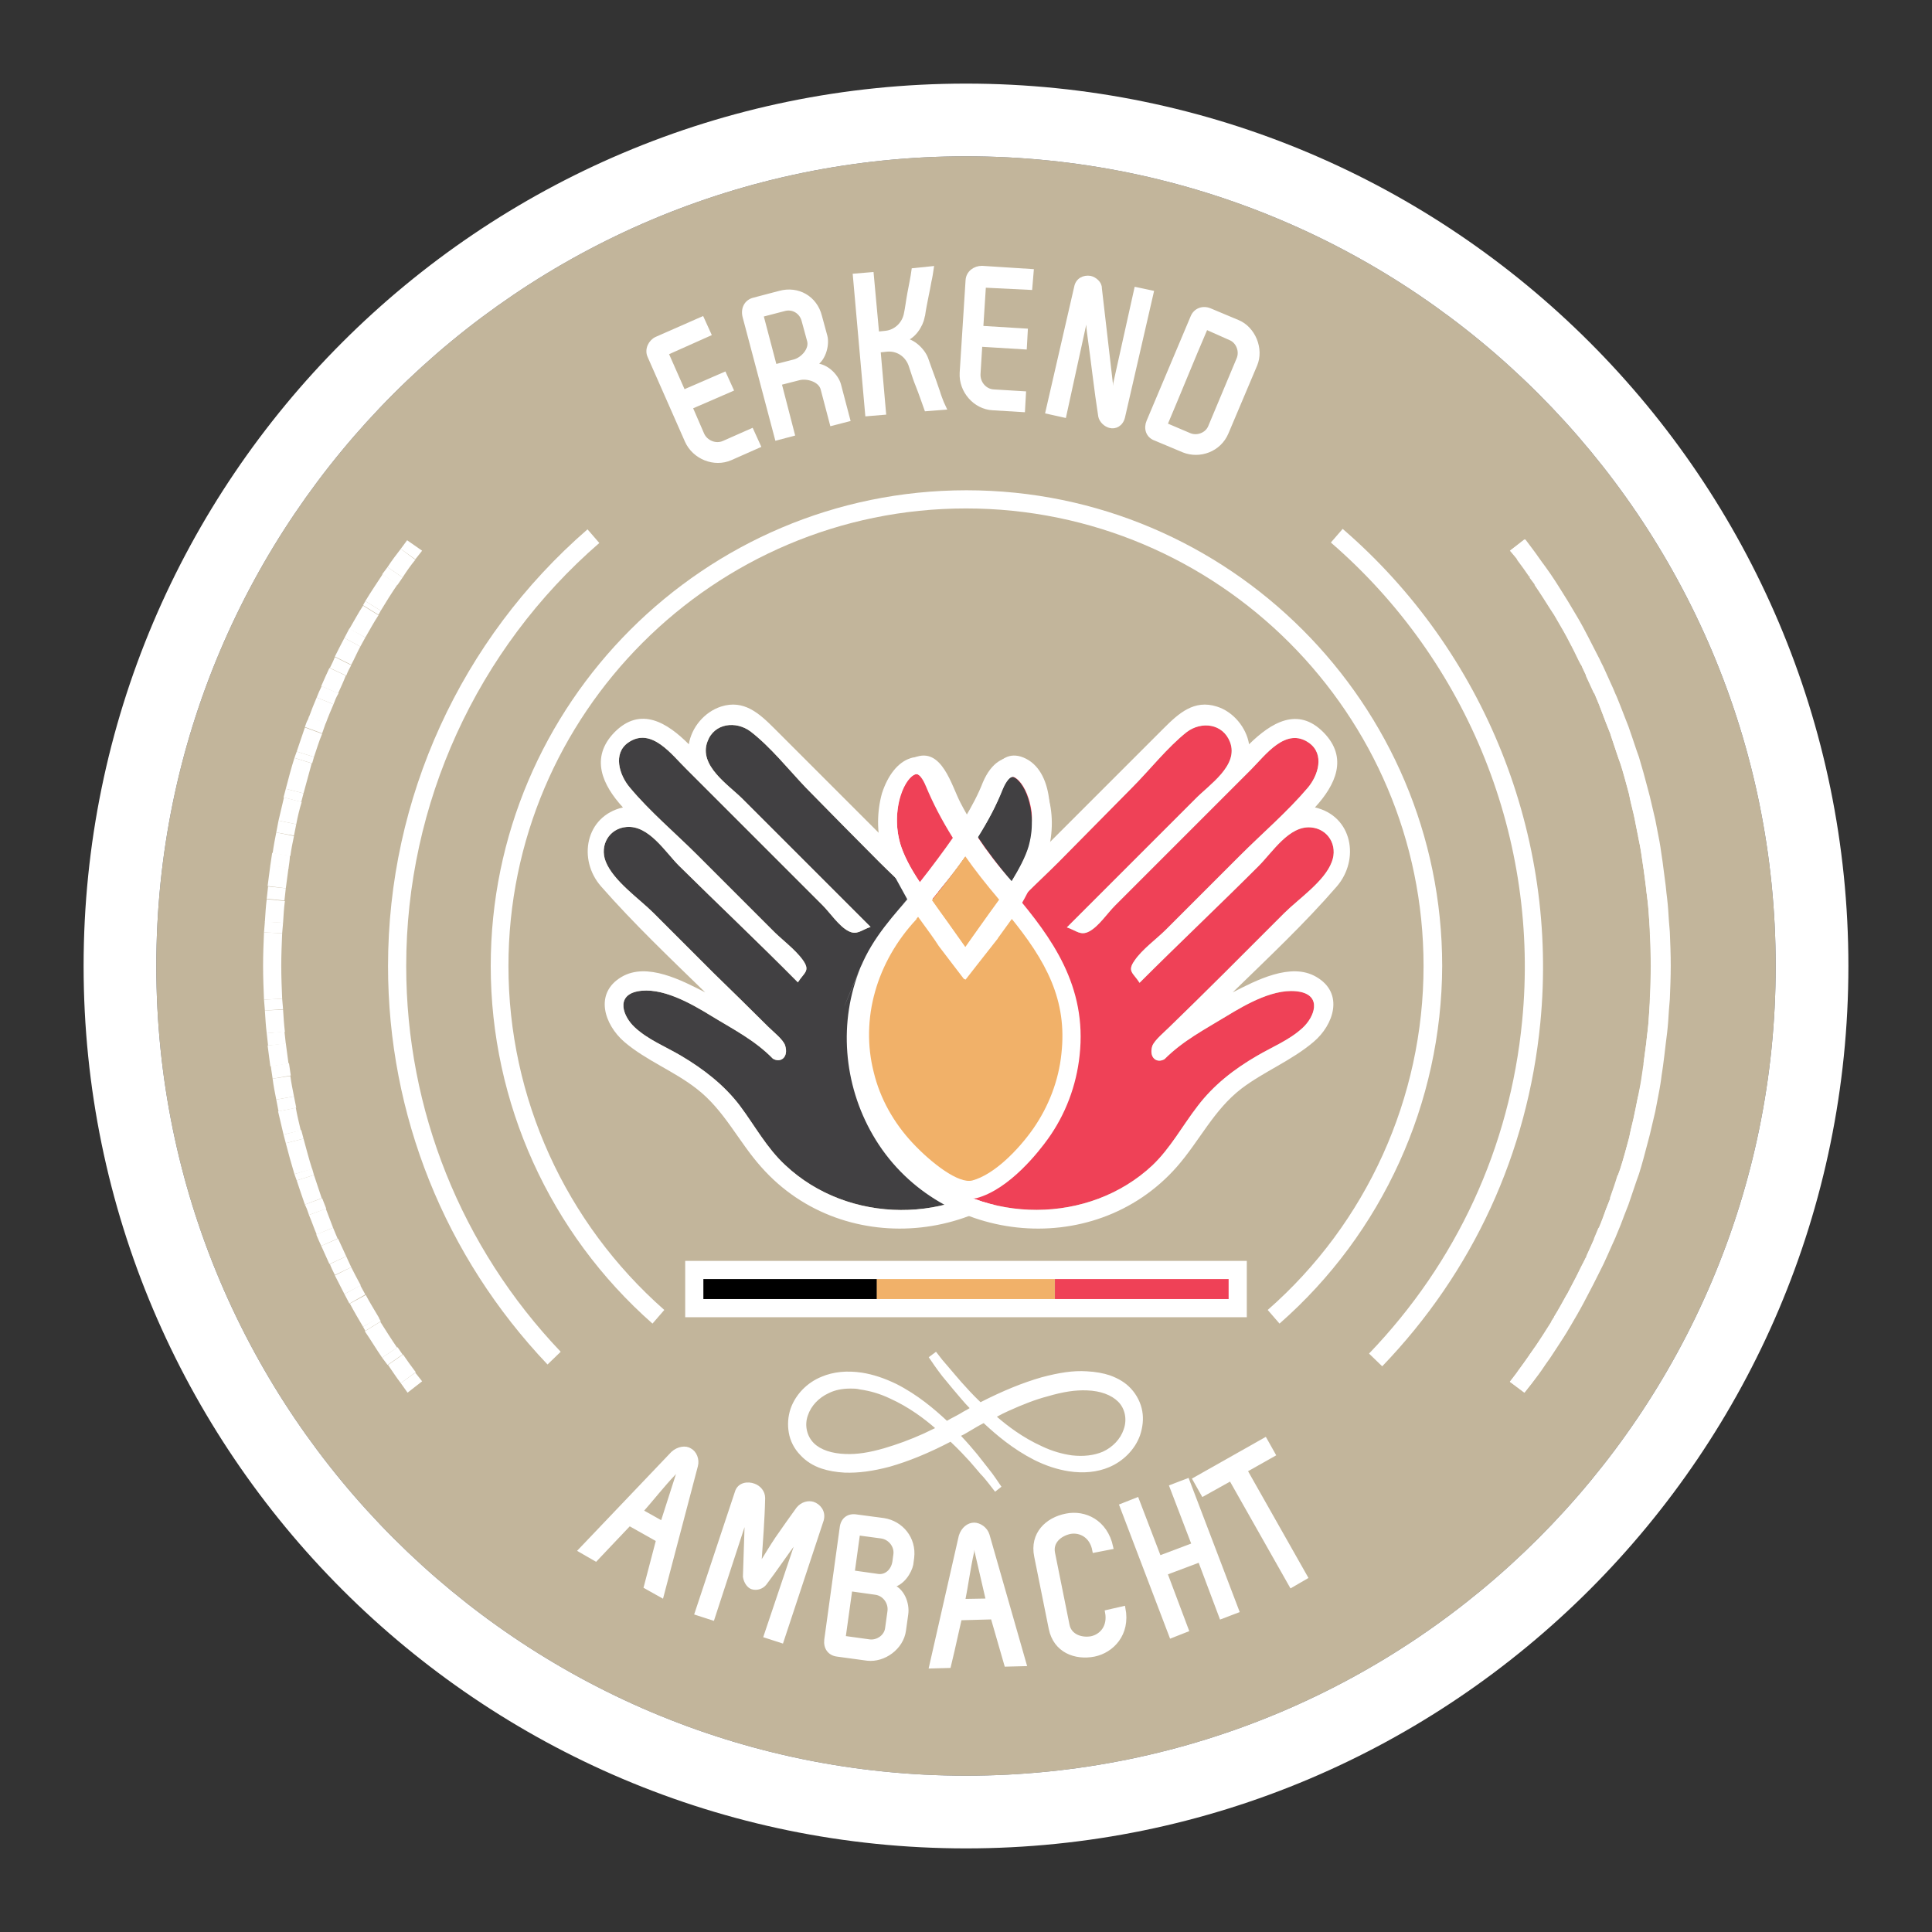 <?xml version="1.0" encoding="utf-8"?>
<!-- Generator: Adobe Illustrator 22.0.1, SVG Export Plug-In . SVG Version: 6.00 Build 0)  -->
<svg version="1.1" id="Layer_1" xmlns="http://www.w3.org/2000/svg" xmlns:xlink="http://www.w3.org/1999/xlink" x="0px" y="0px"
	 viewBox="0 0 425.2 425.2" style="enable-background:new 0 0 425.2 425.2;" xml:space="preserve">
<rect x="0" y="0" width="425.2" height="425.2" fill="#333333" stroke="none"/>
<style type="text/css">
	.st0{fill:#C2B59B;}
	.st1{fill:#414042;}
	.st2{fill:#FFFFFF;}
	.st3{fill:#EF4157;}
	.st4{fill:#FFFFFF;stroke:#FFFFFF;stroke-width:0.993;stroke-miterlimit:10;}
	.st5{fill:#F1B169;}
</style>
<g>
	<path class="st0" d="M212.6,34.4c-98.3,0-178.2,79.9-178.2,178.2c0,98.3,79.9,178.2,178.2,178.2s178.2-79.9,178.2-178.2
		C390.8,114.3,310.9,34.4,212.6,34.4z"/>
	<g>
		<g>
			<g>
				<g>
					<g>
						<path class="st1" d="M223.8,256.7c-14.1,12.9-37.1,12.8-51-0.3c-4.1-3.8-6.7-8.7-10-13.1c-3.5-4.6-8.1-8.1-13-11
							c-3.4-2-7.2-3.5-10.1-6.2c-2.6-2.4-4.2-6.9,0.5-7.9c5.3-1.1,11.8,2.6,16.2,5.3c4.9,3,9.7,5.4,13.7,9.5c1.7,1,3.5-0.3,2.7-2.9
							c-0.4-1.3-2.7-3.1-3.7-4.1c-4-4-8-7.9-12-11.8c-4.4-4.4-8.9-8.9-13.3-13.3c-3.1-3.1-8.8-7-10.5-11.3c-1.4-3.6,0.8-7.3,4.6-7.6
							c4.9-0.4,8.5,5.5,11.5,8.5c8.7,8.6,17.6,17,26.2,25.7c1.4-2.2,2.8-2.5,1.1-4.9c-1.8-2.5-4.8-4.6-6.9-6.8
							c-5.4-5.4-10.9-10.9-16.3-16.3c-4.9-4.9-10.5-9.6-14.9-14.9c-2.3-2.7-3.8-7.5-0.3-9.9c5.1-3.5,9.6,2.8,12.8,5.9
							c4.6,4.6,9.2,9.2,13.9,13.9c5.3,5.3,10.7,10.7,16,16c1.7,1.7,3.6,4.6,5.7,5.7c1.9,1,2.8-0.2,4.9-0.9
							c-9.4-9.4-18.8-18.8-28.2-28.2c-3.1-3.1-9.7-7.3-7.7-12.6c1.5-4.1,6.3-4.6,9.5-2.2c4.4,3.4,8.3,8.3,12.1,12.3
							c5.4,5.5,10.8,11,16.2,16.4c4.6,4.6,9.6,8.9,13.4,14.1c1,1.4,5.2,10.1,8,7.4c2-2-2.7-7-3.8-8.6c-5.8-8.1-16-19.6-10.1-30.2
							c2.9-5.2,4.8,2.2,6,4.6c2.6,5.3,5.9,10.2,9.5,14.9c7.5,9.7,17,18.5,19.1,31.1C237.6,235.4,232.9,248.3,223.8,256.7
							C208.8,270.3,231.9,249.3,223.8,256.7z"/>
					</g>
					<g>
						<g>
							<path class="st2" d="M237,212.9c-2.7-6.6-7.4-11.5-11.9-16.9c-5.1-6-10.1-12.3-13.7-19.3c-2-3.8-4.1-12.4-10.1-10
								c-7,2.8-6.6,14.2-4.7,19.8c-8.7-8.7-17.5-17.5-26.2-26.2c-3.3-3.3-6.7-6.4-11.7-4.8c-3.7,1.2-6.5,4.6-7.1,8.3
								c-4.7-4.7-10.6-8.5-16.4-2.6c-5.4,5.6-2.6,11.6,1.9,16.5c-8.3,1.9-10,11.5-4.8,17.4c7.2,8.2,15.1,15.7,22.9,23.3
								c-5.1-2.6-12.8-6.7-18.4-3.4c-6.1,3.6-3.8,10.5,0.6,14.3c4.8,4.1,10.9,6.4,15.9,10.3c6.1,4.7,9.2,11.6,14.2,17.2
								c18.5,21,53.1,16.9,66.9-7C240.8,238.7,241.9,224.8,237,212.9C234.9,207.9,246,234.6,237,212.9z M223.8,256.7
								c-14.1,12.9-37.1,12.8-51-0.3c-4.1-3.8-6.7-8.7-10-13.1c-3.5-4.6-8.1-8.1-13-11c-3.4-2-7.2-3.5-10.1-6.2
								c-2.6-2.4-4.2-6.9,0.5-7.9c5.3-1.1,11.8,2.6,16.2,5.3c4.9,3,9.7,5.4,13.7,9.5c1.7,1,3.5-0.3,2.7-2.9
								c-0.4-1.3-2.7-3.1-3.7-4.1c-4-4-8-7.9-12-11.8c-4.4-4.4-8.9-8.9-13.3-13.3c-3.1-3.1-8.8-7-10.5-11.3
								c-1.4-3.6,0.8-7.3,4.6-7.6c4.9-0.4,8.5,5.5,11.5,8.5c8.7,8.6,17.6,17,26.2,25.7c1.4-2.2,2.8-2.5,1.1-4.9
								c-1.8-2.5-4.8-4.6-6.9-6.8c-5.4-5.4-10.9-10.9-16.3-16.3c-4.9-4.9-10.5-9.6-14.9-14.9c-2.3-2.7-3.8-7.5-0.3-9.9
								c5.1-3.5,9.6,2.8,12.8,5.9c4.6,4.6,9.2,9.2,13.9,13.9c5.3,5.3,10.7,10.7,16,16c1.7,1.7,3.6,4.6,5.7,5.7
								c1.9,1,2.8-0.2,4.9-0.9c-9.4-9.4-18.8-18.8-28.2-28.2c-3.1-3.1-9.7-7.3-7.7-12.6c1.5-4.1,6.3-4.6,9.5-2.2
								c4.4,3.4,8.3,8.3,12.1,12.3c5.4,5.5,10.8,11,16.2,16.4c4.6,4.6,9.6,8.9,13.4,14.1c1,1.4,5.2,10.1,8,7.4c2-2-2.7-7-3.8-8.6
								c-5.8-8.1-16-19.6-10.1-30.2c2.9-5.2,4.8,2.2,6,4.6c2.6,5.3,5.9,10.2,9.5,14.9c7.5,9.7,17,18.5,19.1,31.1
								C237.6,235.4,232.9,248.3,223.8,256.7C208.8,270.3,231.9,249.3,223.8,256.7z"/>
						</g>
						<g>
							<path class="st2" d="M225,195.9c1,1.2,2,2.4,3,3.5C234.5,205.9,223.4,193.8,225,195.9z"/>
						</g>
					</g>
					<g>
						<g>
							<g>
								<path class="st3" d="M202.6,256.7c-9.2-8.4-13.8-21.3-11.8-33.6c2.1-12.7,11.6-21.4,19.1-31.1c3.6-4.7,6.9-9.6,9.5-14.9
									c1.2-2.4,3.1-9.7,6-4.6c5.9,10.6-4.3,22.1-10.1,30.2c-1.1,1.5-5.7,6.6-3.8,8.6c2.8,2.8,6.9-5.9,8-7.4
									c3.8-5.2,8.8-9.5,13.4-14.1c5.4-5.5,10.8-10.9,16.2-16.4c3.9-3.9,7.8-8.9,12.1-12.3c3.2-2.4,7.9-1.9,9.5,2.2
									c2,5.2-4.6,9.4-7.7,12.6c-9.4,9.4-18.8,18.8-28.2,28.2c2.1,0.7,3,1.9,4.9,0.9c2.1-1.1,4-4,5.7-5.7c5.3-5.3,10.7-10.7,16-16
									c4.6-4.6,9.2-9.2,13.9-13.9c3.2-3.2,7.7-9.5,12.8-5.9c3.5,2.5,2,7.2-0.3,9.9c-4.5,5.3-10,10-14.9,14.9
									c-5.4,5.4-10.9,10.9-16.3,16.3c-2.1,2.1-5.2,4.3-6.9,6.8c-1.7,2.4-0.3,2.7,1.1,4.9c8.6-8.6,17.5-17,26.2-25.7
									c3.1-3.1,6.7-8.9,11.5-8.5c3.8,0.3,6,4,4.6,7.6c-1.6,4.3-7.3,8.1-10.5,11.3c-4.4,4.4-8.9,8.9-13.3,13.3c-4,4-8,7.9-12,11.8
									c-1,1-3.2,2.8-3.7,4.1c-0.8,2.6,1,3.9,2.7,2.9c4.1-4.1,8.8-6.5,13.7-9.5c4.3-2.6,10.8-6.4,16.2-5.3c4.7,1,3.1,5.5,0.5,7.9
									c-2.9,2.7-6.7,4.2-10.1,6.2c-5,2.9-9.5,6.4-13,11c-3.4,4.4-6,9.3-10,13.1C239.7,269.5,216.7,269.5,202.6,256.7
									C194.5,249.3,217.6,270.3,202.6,256.7z"/>
							</g>
							<g>
								<path class="st2" d="M189.4,212.9c-4.9,11.9-3.8,25.7,2.7,36.9c13.8,23.9,48.4,28,66.9,7c5-5.7,8.1-12.5,14.2-17.2
									c5-3.8,11.1-6.2,15.9-10.3c4.4-3.7,6.8-10.7,0.6-14.3c-5.6-3.3-13.3,0.8-18.4,3.4c7.8-7.6,15.8-15.1,22.9-23.3
									c5.1-5.9,3.5-15.5-4.8-17.4c4.5-4.9,7.4-10.9,1.9-16.5c-5.7-5.8-11.6-2.1-16.4,2.6c-0.6-3.7-3.5-7.2-7.1-8.3
									c-5-1.6-8.4,1.5-11.7,4.8c-8.7,8.7-17.5,17.5-26.2,26.2c1.9-5.6,2.2-17-4.7-19.8c-6.1-2.4-8.1,6.2-10.1,10
									c-3.7,7-8.6,13.3-13.7,19.3C196.7,201.4,192.1,206.3,189.4,212.9C180.4,234.6,191.4,207.9,189.4,212.9z M202.6,256.7
									c-9.2-8.4-13.8-21.3-11.8-33.6c2.1-12.7,11.6-21.4,19.1-31.1c3.6-4.7,6.9-9.6,9.5-14.9c1.2-2.4,3.1-9.7,6-4.6
									c5.9,10.6-4.3,22.1-10.1,30.2c-1.1,1.5-5.7,6.6-3.8,8.6c2.8,2.8,6.9-5.9,8-7.4c3.8-5.2,8.8-9.5,13.4-14.1
									c5.4-5.5,10.8-10.9,16.2-16.4c3.9-3.9,7.8-8.9,12.1-12.3c3.2-2.4,7.9-1.9,9.5,2.2c2,5.2-4.6,9.4-7.7,12.6
									c-9.4,9.4-18.8,18.8-28.2,28.2c2.1,0.7,3,1.9,4.9,0.9c2.1-1.1,4-4,5.7-5.7c5.3-5.3,10.7-10.7,16-16
									c4.6-4.6,9.2-9.2,13.9-13.9c3.2-3.2,7.7-9.5,12.8-5.9c3.5,2.5,2,7.2-0.3,9.9c-4.5,5.3-10,10-14.9,14.9
									c-5.4,5.4-10.9,10.9-16.3,16.3c-2.1,2.1-5.2,4.3-6.9,6.8c-1.7,2.4-0.3,2.7,1.1,4.9c8.6-8.6,17.5-17,26.2-25.7
									c3.1-3.1,6.7-8.9,11.5-8.5c3.8,0.3,6,4,4.6,7.6c-1.6,4.3-7.3,8.1-10.5,11.3c-4.4,4.4-8.9,8.9-13.3,13.3c-4,4-8,7.9-12,11.8
									c-1,1-3.2,2.8-3.7,4.1c-0.8,2.6,1,3.9,2.7,2.9c4.1-4.1,8.8-6.5,13.7-9.5c4.3-2.6,10.8-6.4,16.2-5.3c4.7,1,3.1,5.5,0.5,7.9
									c-2.9,2.7-6.7,4.2-10.1,6.2c-5,2.9-9.5,6.4-13,11c-3.4,4.4-6,9.3-10,13.1C239.7,269.5,216.7,269.5,202.6,256.7
									C194.5,249.3,217.6,270.3,202.6,256.7z"/>
							</g>
							<g>
								<path class="st2" d="M201.4,195.9c-1,1.2-2,2.4-3,3.5C198.4,199.4,203,193.8,201.4,195.9z"/>
							</g>
						</g>
					</g>
				</g>
			</g>
			<g>
				<path class="st2" d="M212.6,406.8c-107.1,0-194.2-87.1-194.2-194.2S105.5,18.4,212.6,18.4s194.2,87.1,194.2,194.2
					S319.7,406.8,212.6,406.8z M212.6,34.4c-98.3,0-178.2,79.9-178.2,178.2c0,98.3,79.9,178.2,178.2,178.2s178.2-79.9,178.2-178.2
					C390.8,114.3,310.9,34.4,212.6,34.4z"/>
			</g>
			<g>
				<path class="st2" d="M281.6,291.3l-2.6-3c21.8-19.1,34.3-46.7,34.3-75.7c0-55.5-45.2-100.7-100.7-100.7
					c-55.5,0-100.7,45.2-100.7,100.7c0,29,12.5,56.5,34.3,75.7l-2.6,3c-22.6-19.9-35.6-48.6-35.6-78.7c0-57.7,47-104.7,104.7-104.7
					c57.7,0,104.7,47,104.7,104.7C317.3,242.7,304.3,271.4,281.6,291.3z"/>
			</g>
			<g>
				<path class="st4" d="M156,73.5l-9.4,4.2l3.8,8.6l9-3.9l1.5,3.3l-9,3.9l2.6,6c0.8,1.8,3,2.7,4.8,1.9l6.1-2.7l1.5,3.3l-6.1,2.7
					c-3.6,1.6-8-0.2-9.6-3.8L143,78.4c-0.7-1.5,0.2-3.2,1.5-3.8l10-4.4L156,73.5z"/>
				<path class="st4" d="M165.9,66l5.7-1.5c4-1.1,7.8,1.1,8.8,5.1l1.2,4.4c0.5,1.8-0.3,5.6-3,6.5c3-0.5,5.5,2.3,6,4.2l2,7.6
					l-3.5,0.9l-2-7.6c-0.5-2-3.4-2.9-5.3-2.4l-4.3,1.1l2.9,11.2l-3.4,0.9l-7.1-26.8C163.5,67.9,164.3,66.4,165.9,66z M167.5,69.3
					l3,11.4l4.3-1.1c1.9-0.5,3.9-2.7,3.3-4.7l-1.2-4.4c-0.5-1.9-2.4-3.1-4.4-2.5L167.5,69.3z"/>
				<path class="st4" d="M188.2,60.7l3.6-0.3l1.2,13.1l1.9-0.2c2.1-0.2,4-1.8,4.5-4.1c0.3-1.4,0.5-3.1,0.8-4.7
					c0.3-1.6,0.7-3.5,0.9-5l3.9-0.4c-0.1,0.7-0.3,2-0.5,2.8c-0.2,1.1-0.4,2.2-0.6,3.1c-0.3,1.5-0.6,3-0.8,4.4
					c-0.1,0.2-0.1,0.3-0.1,0.4c-0.3,1.6-1.9,4.6-4.5,5c2.5,0.1,4.7,2.5,5.3,4.2c0.5,1.4,1.1,3.1,1.7,4.7c0.3,0.9,0.6,1.7,0.9,2.6
					c0.1,0.3,0.2,0.7,0.4,1.2c0.2,0.6,0.7,1.8,0.9,2.2l-3.8,0.3c-0.5-1.4-1.3-3.7-1.9-5.2c-0.5-1.2-0.9-2.5-1.3-3.7l0,0
					c-0.1-0.3-0.2-0.6-0.3-0.9c-0.9-2.3-3-3.5-5.2-3.3l-1.9,0.2l1.2,13.7l-3.6,0.3L188.2,60.7z"/>
				<path class="st4" d="M226.7,63.3l-10.2-0.5l-0.6,9.4l9.8,0.6l-0.2,3.6l-9.8-0.6l-0.4,6.5c-0.1,2,1.4,3.8,3.4,3.9l6.6,0.4
					l-0.2,3.6l-6.6-0.4c-3.9-0.2-7-3.8-6.8-7.7l1.3-20.4c0.1-1.7,1.6-2.7,3.1-2.7l10.9,0.7L226.7,63.3z"/>
				<path class="st4" d="M253.4,64.4l-6.3,27.4c-0.4,1.6-1.7,2.2-2.8,1.9c-0.9-0.2-1.9-1.1-2.1-2.1c-0.9-5.7-1.6-12.2-2.5-18.6
					c-0.3-2.2-0.2-6.5-0.3-7.7l-0.5,0l-0.2,5.5l-4.5,20.6l-3.6-0.8l6.3-27.4c0.3-1.6,1.7-2.2,3-2c1,0.2,2.2,1.2,2.1,2.3l0-0.1
					l3.1,26.8l0.3,0.1l0.1-5.9l4.6-20.7L253.4,64.4z"/>
				<path class="st4" d="M252.8,92.8l9.7-23c0.6-1.5,2.2-2.1,3.7-1.5l6.2,2.6c3.4,1.4,5.3,5.9,3.8,9.4l-6.3,14.9
					c-1.6,3.8-5.9,5.3-9.4,3.9l-6.2-2.6C252.6,95.9,252.2,94.2,252.8,92.8z M265.4,72c-3.1,7.2-5.9,14.2-9,21.5l5.4,2.3
					c1.7,0.7,3.9-0.1,4.6-1.9l6.2-14.8c0.8-1.8-0.1-4-1.8-4.7L265.4,72z"/>
			</g>
			<g>
				<path class="st4" d="M144.9,338.9l-6.4-3.6c-4.7,5-6.3,6.6-7.4,7.8l-3.3-1.9l20.3-21.3c1.2-1.1,2.8-1.3,3.7-0.7
					c1,0.5,1.7,2,1.3,3.4l-7.5,28.5l-3.4-1.9L144.9,338.9z M145.8,335.3l3.4-10.6l1.2-2.7l-0.3-0.2l-1.8,2.4
					c-2.5,2.6-4.9,5.7-7.3,8.4L145.8,335.3z"/>
				<path class="st4" d="M171.1,338.6c1.5-2.2,3.1-4.4,4.6-6.5c0.9-1.1,2.2-1.4,3.2-1.1c1.2,0.4,2.4,1.7,1.9,3.5l-8.8,26.6l-3.4-1.1
					l0.2-0.6l6.5-19.3l2.9-5.4l-0.5-0.2l-2.4,4.2c-2.3,3.1-4.8,6.8-7,9.7c-0.6,0.8-1.7,1.2-2.7,0.9c-0.7-0.2-1.4-1.1-1.6-2.3
					l0.4-12.2l0.7-4.5l-0.3-0.1l-1.4,5.7l-6.6,20.2l-3.4-1.1l8.8-26.5c0.5-1.8,2.4-2,3.7-1.5c1.1,0.4,2,1.4,2,2.7
					c-0.1,4.9-0.5,9.5-0.8,14.2l-0.5,2.2l0.2,0.1l0.9-2.2C168.8,342.2,169.9,340.4,171.1,338.6z"/>
				<path class="st4" d="M195.9,349c2.8,0.8,3.8,4.1,3.5,6.2l-0.5,3.6c-0.5,3.8-4.4,6.6-8,6.2l-6.6-0.9c-1.7-0.2-2.6-1.5-2.4-3.2
					l3.4-24.7c0.2-1.7,1.4-2.7,3.2-2.4l6,0.8c3.8,0.6,6.7,4,6.2,8.2l-0.2,1.5C200.2,345.8,198.6,348.7,195.9,349z M195.3,358.3
					l0.5-3.6c0.3-2-1.1-3.9-3-4.2l-5.7-0.8l-1.5,10.8l5.8,0.8C193.2,361.5,195.1,360.2,195.3,358.3z M188.8,337.4l-1.2,8.7l5.7,0.8
					c1.8,0.2,3.3-1.2,3.6-3.2l0.2-1.5c0.3-1.9-1.1-3.8-3.1-4.1L188.8,337.4z"/>
				<path class="st4" d="M218.5,355.9l-7.3,0.2c-1.5,6.7-2,8.9-2.4,10.5l-3.8,0.1l6.5-28.6c0.5-1.6,1.7-2.5,2.9-2.5
					c1.1,0,2.5,0.9,2.9,2.3l8.1,28.3l-3.9,0.1L218.5,355.9z M217.5,352.3l-2.5-10.8l-0.4-3l-0.4,0l-0.3,3c-0.8,3.5-1.3,7.4-2,10.9
					L217.5,352.3z"/>
				<path class="st4" d="M247.2,354c1.1,5.6-2.5,9.3-6.4,10.1c-4.1,0.8-8.5-0.8-9.5-5.7l-3.2-15.9c-1-4.9,2.4-8.1,6.6-8.9
					c4-0.8,8.6,1.3,9.8,6.9l-3.6,0.7c-0.6-3.3-3.2-4.5-5.4-4.1c-2.3,0.5-4.3,2.2-3.8,4.7l3.2,15.9c0.5,2.4,3,3.3,5.3,2.9
					c2.3-0.5,4.1-2.6,3.5-5.8L247.2,354z"/>
				<path class="st4" d="M268.8,355.8l-4.7-12.5l-7.7,2.9l4.7,12.5l-3.3,1.3l-10.9-28.6l3.3-1.3l4.9,12.8l7.7-2.9l-4.9-12.8l3.4-1.3
					l10.9,28.6L268.8,355.8z"/>
				<path class="st4" d="M278.4,316.9l1.8,3.2l-6.2,3.5l13.3,23.5l-3.1,1.8l-13.3-23.5l-6.1,3.4l-1.8-3.2L278.4,316.9z"/>
			</g>
			<g>
				<g>
					<g>
						<path d="M154.7,279.5c-0.4,0-0.8,0.4-0.8,0.8v6.8c0,0.4,0.4,0.8,0.8,0.8H193v-8.4H154.7z"/>
					</g>
				</g>
				<g>
					<g>
						<g>
							<path class="st3" d="M270.5,279.5h-38.3v8.4h38.3c0.4,0,0.8-0.4,0.8-0.8v-6.8C271.3,279.9,270.9,279.5,270.5,279.5z"/>
						</g>
					</g>
					<g>
						<g>
							<path class="st3" d="M270.5,279.5h-38.3v8.4h38.3c0.4,0,0.8-0.4,0.8-0.8v-6.8C271.3,279.9,270.9,279.5,270.5,279.5z"/>
						</g>
					</g>
				</g>
				<g>
					<g>
						<g>
							<rect x="193" y="279.5" class="st5" width="39.1" height="8.4"/>
						</g>
					</g>
					<g>
						<g>
							<rect x="193" y="279.5" class="st5" width="39.1" height="8.4"/>
						</g>
					</g>
				</g>
			</g>
			<g>
				<path class="st2" d="M274.4,289.9H150.8v-12.4h123.6V289.9z M154.8,285.9h115.6v-4.4H154.8V285.9z"/>
			</g>
			<g>
				<g>
					<polygon class="st2" points="66.3,176.5 62.4,175.5 62.9,173.6 66.8,174.6 					"/>
				</g>
				<g>
					<path class="st2" d="M65.2,181.4l-3.9-0.8c0.4-1.7,0.8-3.4,1.2-5.1l3.9,1C65.9,178.1,65.5,179.8,65.2,181.4z"/>
				</g>
				<g>
					<polygon class="st2" points="64.7,183.9 60.8,183.2 61.3,180.6 65.2,181.4 					"/>
				</g>
				<g>
					<path class="st2" d="M66.8,174.6l-3.9-1c0.6-2.3,1.2-4.6,1.9-6.8l3.8,1.2C68,170.2,67.4,172.4,66.8,174.6z"/>
				</g>
				<g>
					<path class="st2" d="M69.1,166.6l-3.8-1.2c0.6-1.8,1.2-3.5,1.8-5.3l3.8,1.4C70.2,163.1,69.7,164.9,69.1,166.6z"/>
				</g>
				<g>
					<polygon class="st2" points="68.7,168 64.8,166.8 65.3,165.4 69.1,166.6 					"/>
				</g>
				<g>
					<path class="st2" d="M62.3,203.1l-4-0.2c0,0,0-0.1,0-0.1c0.1-1.6,0.2-3.3,0.4-4.9c0,0,0,0,0,0c0,0,0,0,0,0l4,0.4
						C62.5,199.8,62.4,201.4,62.3,203.1z"/>
				</g>
				<g>
					<path class="st2" d="M63.9,188.4l-3.9-0.6c0.2-1.5,0.5-3.1,0.8-4.6l3.9,0.8C64.4,185.4,64.1,186.9,63.9,188.4z"/>
				</g>
				<g>
					<path class="st2" d="M70.9,161.4l-3.8-1.4c0.2-0.6,0.4-1.2,0.7-1.7l0.2-0.6l3.7,1.4L70.9,161.4z"/>
				</g>
				<g>
					<polygon class="st2" points="62.1,205.4 58.1,205.2 58.3,202.8 62.3,203.1 					"/>
				</g>
				<g>
					<polygon class="st2" points="62.6,198.2 58.7,197.8 59,195.1 62.9,195.5 					"/>
				</g>
				<g>
					<path class="st2" d="M63.5,191.1l-4-0.6c0,0,0-0.1,0-0.1c0.1-0.9,0.3-1.8,0.4-2.7l3.9,0.6l0,0l0,0c0,0,0,0,0,0
						C63.8,189.3,63.6,190.2,63.5,191.1z"/>
				</g>
				<g>
					<path class="st2" d="M62.9,195.5l-4-0.5c0.2-1.5,0.4-3.1,0.6-4.6l4,0.6C63.3,192.6,63.1,194,62.9,195.5z"/>
				</g>
				<g>
					<polygon class="st2" points="79.3,142.3 75.8,140.4 76.9,138.3 80.4,140.3 					"/>
				</g>
				<g>
					<path class="st2" d="M71.7,159.2l-3.7-1.4c0.5-1.4,1.1-2.9,1.7-4.3l3.7,1.5C72.8,156.4,72.2,157.8,71.7,159.2z"/>
				</g>
				<g>
					<path class="st2" d="M83.8,134.4l-3.4-2.1c1.2-2,2.5-3.9,3.8-5.9l3.3,2.2C86.2,130.5,85,132.4,83.8,134.4z"/>
				</g>
				<g>
					<path class="st2" d="M80.4,140.3l-3.5-1.9c1-1.7,1.9-3.4,3-5.1l3.4,2.1C82.3,136.9,81.4,138.6,80.4,140.3z"/>
				</g>
				<g>
					<polygon class="st2" points="83.3,135.3 79.9,133.2 80.4,132.3 83.8,134.4 					"/>
				</g>
				<g>
					<path class="st2" d="M88.6,127.1l-3.3-2.3c0.9-1.4,1.9-2.7,2.9-4l3.2,2.4C90.4,124.4,89.5,125.7,88.6,127.1z"/>
				</g>
				<g>
					<polygon class="st2" points="91.4,123.1 88.2,120.8 89.6,118.9 92.9,121.2 					"/>
				</g>
				<g>
					<polygon class="st2" points="87.5,128.7 84.1,126.4 85.3,124.8 88.6,127.1 					"/>
				</g>
				<g>
					<path class="st2" d="M74.4,152.6l-3.7-1.6c0.6-1.4,1.2-2.7,1.8-4c0,0,0,0,0,0h0l3.6,1.7C75.6,150,75,151.3,74.4,152.6z"/>
				</g>
				<g>
					<polygon class="st2" points="333.9,123.1 332.3,121.2 335.5,118.7 337.1,120.8 					"/>
				</g>
				<g>
					<path class="st2" d="M73.4,155l-3.7-1.5c0.3-0.8,0.7-1.7,1.1-2.5l3.7,1.6C74,153.4,73.7,154.2,73.4,155z"/>
				</g>
				<g>
					<path class="st2" d="M76.2,148.7l-3.6-1.7c0.4-0.8,0.8-1.6,1.1-2.4l3.6,1.8C76.9,147.1,76.5,147.9,76.2,148.7z"/>
				</g>
				<g>
					<path class="st2" d="M77.3,146.3l-3.6-1.8c0.7-1.4,1.4-2.8,2.1-4.1l3.5,1.9C78.6,143.6,78,145,77.3,146.3z"/>
				</g>
				<g>
					<path class="st2" d="M61.9,212.6h-4c0-2.5,0.1-5,0.2-7.4l4,0.2C62,207.8,61.9,210.2,61.9,212.6z"/>
				</g>
				<g>
					<path class="st2" d="M72.5,278.2c-0.6-1.3-1.2-2.7-1.8-4l3.7-1.6c0.6,1.3,1.2,2.6,1.8,3.9L72.5,278.2z"/>
				</g>
				<g>
					<path class="st2" d="M79.9,292c-1-1.7-2-3.4-2.9-5.1l3.5-1.9c0.9,1.7,1.9,3.3,2.9,5L79.9,292z"/>
				</g>
				<g>
					<path class="st2" d="M75.8,284.8c-0.7-1.4-1.4-2.7-2.1-4.1l3.6-1.8c0.7,1.4,1.4,2.7,2.1,4L75.8,284.8z"/>
				</g>
				<g>
					<path class="st2" d="M73.7,280.6c-0.4-0.8-0.8-1.6-1.1-2.4l3.6-1.7c0.4,0.8,0.7,1.6,1.1,2.4L73.7,280.6z"/>
				</g>
				<g>
					<path class="st2" d="M68,267.4l-0.2-0.6c-0.2-0.6-0.4-1.1-0.7-1.7l3.8-1.4l0.9,2.3L68,267.4z"/>
				</g>
				<g>
					<path class="st2" d="M58.1,220c-0.1-2.5-0.2-4.9-0.2-7.4h4c0,2.4,0.1,4.8,0.2,7.2L58.1,220z"/>
				</g>
				<g>
					<path class="st2" d="M70.7,274.2c-0.4-0.8-0.7-1.6-1.1-2.5l3.7-1.5c0.3,0.8,0.7,1.6,1,2.4L70.7,274.2z"/>
				</g>
				<g>
					<path class="st2" d="M88.2,304.4c-1-1.3-1.9-2.7-2.8-4l3.3-2.3c0.9,1.3,1.8,2.6,2.8,3.9L88.2,304.4z"/>
				</g>
				<g>
					<polygon class="st2" points="89.7,306.5 88.2,304.4 91.4,302.1 92.9,304 					"/>
				</g>
				<g>
					<polygon class="st2" points="85.3,300.4 84.1,298.8 87.5,296.5 88.6,298.1 					"/>
				</g>
				<g>
					<path class="st2" d="M84.1,298.8c-1.3-1.9-2.5-3.9-3.8-5.8l3.4-2.1c1.2,1.9,2.4,3.8,3.7,5.7L84.1,298.8z"/>
				</g>
				<g>
					<polygon class="st2" points="80.4,292.9 79.9,292 83.3,289.9 83.8,290.8 					"/>
				</g>
				<g>
					<path class="st2" d="M69.7,271.7c-0.6-1.4-1.1-2.9-1.7-4.3l3.7-1.4c0.5,1.4,1.1,2.8,1.6,4.2L69.7,271.7z"/>
				</g>
				<g>
					<path class="st2" d="M67.1,265.1c-0.6-1.7-1.2-3.5-1.8-5.3l3.8-1.2c0.6,1.7,1.1,3.4,1.7,5.1L67.1,265.1z"/>
				</g>
				<g>
					<path class="st2" d="M59.5,234.7c-0.2-1.5-0.4-3.1-0.6-4.6l4-0.5c0.2,1.5,0.4,3,0.6,4.5L59.5,234.7z"/>
				</g>
				<g>
					<path class="st2" d="M60,237.4c-0.1-0.9-0.3-1.8-0.4-2.8l4-0.6c0.1,0.9,0.3,1.8,0.4,2.7L60,237.4z"/>
				</g>
				<g>
					<path class="st2" d="M60.8,242c-0.3-1.5-0.6-3-0.8-4.6l3.9-0.6c0.2,1.5,0.5,3,0.8,4.5L60.8,242z"/>
				</g>
				<g>
					<polygon class="st2" points="58.3,222.4 58.1,220 62.1,219.8 62.3,222.1 					"/>
				</g>
				<g>
					<path class="st2" d="M58.7,227.4C58.7,227.4,58.7,227.4,58.7,227.4L58.7,227.4C58.7,227.4,58.7,227.4,58.7,227.4
						c-0.2-1.6-0.3-3.3-0.4-4.9c0,0,0-0.1,0-0.1l4-0.2c0.1,1.6,0.2,3.2,0.4,4.9L58.7,227.4z"/>
				</g>
				<g>
					<polygon class="st2" points="59,230.1 58.7,227.4 62.6,227 62.9,229.7 					"/>
				</g>
				<g>
					<polygon class="st2" points="65.3,259.8 64.8,258.4 68.7,257.2 69.1,258.6 					"/>
				</g>
				<g>
					<polygon class="st2" points="61.3,244.6 60.8,242 64.7,241.3 65.2,243.8 					"/>
				</g>
				<g>
					<path class="st2" d="M64.8,258.4c-0.7-2.3-1.3-4.5-1.9-6.8l3.9-1c0.6,2.2,1.2,4.5,1.9,6.7L64.8,258.4z"/>
				</g>
				<g>
					<path class="st2" d="M62.4,249.7c-0.4-1.7-0.8-3.4-1.2-5.1l3.9-0.8c0.3,1.7,0.7,3.3,1.1,5L62.4,249.7z"/>
				</g>
				<g>
					<polygon class="st2" points="62.9,251.6 62.4,249.7 66.3,248.7 66.8,250.6 					"/>
				</g>
				<g>
					<polygon class="st2" points="76.9,286.9 75.8,284.8 79.3,282.9 80.4,284.9 					"/>
				</g>
				<g>
					<path class="st2" d="M366.6,227.4l-4-0.4c0.2-1.6,0.3-3.2,0.4-4.9l4,0.2C366.9,224.1,366.7,225.7,366.6,227.4z"/>
				</g>
				<g>
					<path class="st2" d="M354.5,274.2l-3.7-1.6c0.3-0.8,0.7-1.6,1-2.4l3.7,1.5C355.2,272.6,354.9,273.4,354.5,274.2z"/>
				</g>
				<g>
					<path class="st2" d="M360.4,258.4l-3.8-1.2c0.7-2.2,1.3-4.4,1.9-6.7l3.9,1C361.7,253.9,361.1,256.1,360.4,258.4z"/>
				</g>
				<g>
					<path class="st2" d="M358.1,265.1l-3.8-1.4c0.6-1.7,1.2-3.4,1.7-5.1l3.8,1.2C359.4,261.6,358.8,263.4,358.1,265.1z"/>
				</g>
				<g>
					<polygon class="st2" points="357.3,267.4 353.5,266 354.4,263.8 358.1,265.1 					"/>
				</g>
				<g>
					<path class="st2" d="M355.6,271.7l-3.7-1.5c0.6-1.4,1.1-2.8,1.6-4.2l3.7,1.4C356.7,268.9,356.2,270.3,355.6,271.7z"/>
				</g>
				<g>
					<polygon class="st2" points="359.9,259.9 356.1,258.6 356.6,257.2 360.4,258.4 					"/>
				</g>
				<g>
					<path class="st2" d="M362.8,249.7l-3.9-1c0.4-1.6,0.8-3.3,1.1-4.9l3.9,0.8C363.6,246.3,363.2,248,362.8,249.7z"/>
				</g>
				<g>
					<path class="st2" d="M365.3,237.5l-3.9-0.6c0.1-0.9,0.3-1.8,0.4-2.7l4,0.6C365.6,235.6,365.4,236.5,365.3,237.5z"/>
				</g>
				<g>
					<path class="st2" d="M366.3,229.8l-4-0.1c0.1-1.1,0.2-1.9,0.3-2.7l4,0.4C366.5,228.2,366.4,229,366.3,229.8z"/>
				</g>
				<g>
					<path class="st2" d="M365.7,234.7l-4-0.6c0.2-1.5,0.4-3,0.6-4.5l4,0.5C366.1,231.6,365.9,233.2,365.7,234.7z"/>
				</g>
				<g>
					<path class="st2" d="M364.5,242l-3.9-0.8c0.3-1.5,0.6-2.9,0.8-4.4l3.9,0.6C365,239,364.8,240.5,364.5,242z"/>
				</g>
				<g>
					<polygon class="st2" points="364,244.6 360,243.8 360.5,241.3 364.5,242 					"/>
				</g>
				<g>
					<polygon class="st2" points="362.3,251.6 358.5,250.6 358.9,248.7 362.8,249.7 					"/>
				</g>
				<g>
					<path class="st2" d="M337.1,304.4l-3.2-2.4c0.9-1.3,1.9-2.6,2.8-3.9l3.3,2.3C339,301.8,338,303.1,337.1,304.4z"/>
				</g>
				<g>
					<polygon class="st2" points="339.9,300.4 336.6,298.2 337.8,296.5 341.1,298.8 					"/>
				</g>
				<g>
					<path class="st2" d="M335.5,306.5l-3.2-2.4l1.5-2c1-1.3,1.9-2.6,2.8-3.9l1.1-1.6c1.3-1.9,2.5-3.8,3.7-5.7l0.6-1
						c1-1.6,1.9-3.2,2.8-4.9l1.1-2.1c0.7-1.3,1.4-2.7,2.1-4l1-2.1c0.7-1.5,1.3-2.8,1.9-4.2c0.3-0.8,0.7-1.6,1-2.4
						c0.6-1.4,1.1-2.8,1.6-4.2l0.9-2.3c0.6-1.7,1.2-3.4,1.7-5.1l0.5-1.4c0.7-2.2,1.3-4.4,1.9-6.6l0.4-1.9c0.4-1.6,0.8-3.3,1.1-4.9
						l0.5-2.5c0.3-1.5,0.6-2.9,0.8-4.4c0.1-0.9,0.3-1.8,0.4-2.7c0.2-1.5,0.4-3,0.6-4.5c0.1-1.1,0.2-1.9,0.3-2.7
						c0.2-1.6,0.3-3.2,0.4-4.9l0.2-2.3c0.1-2.4,0.2-4.8,0.2-7.2c0-2.4-0.1-4.8-0.2-7.2l-0.2-2.3c-0.1-1.6-0.2-3.2-0.4-4.9
						c-0.1-0.8-0.2-1.6-0.3-2.4c-0.2-1.8-0.4-3.2-0.6-4.7c-0.1-0.9-0.3-1.8-0.4-2.7c-0.2-1.5-0.5-3-0.8-4.4l-0.5-2.5
						c-0.3-1.7-0.7-3.3-1.1-4.9l-0.4-1.9c-0.6-2.2-1.2-4.5-1.9-6.7l-0.5-1.4c-0.6-1.7-1.1-3.4-1.7-5.1l-0.9-2.3
						c-0.5-1.4-1.1-2.8-1.6-4.2c-0.3-0.8-0.7-1.6-1-2.4c-0.6-1.3-1.2-2.6-1.8-3.9c-0.4-0.9-0.8-1.6-1.1-2.4c-0.7-1.3-1.3-2.7-2-4
						l-1.1-2.1c-0.9-1.7-1.9-3.3-2.8-4.9l-0.6-1c-1.2-1.9-2.4-3.8-3.6-5.7l-1.1-1.6c-0.9-1.3-1.8-2.6-2.8-3.9l-1.5-2l3.2-2.4l1.5,2
						c1,1.3,1.9,2.7,2.9,4l1.2,1.7c1.3,1.9,2.5,3.9,3.7,5.8l0.6,1c1,1.7,2,3.3,2.9,5l1.1,2.1c0.7,1.4,1.4,2.7,2.1,4.1
						c0.4,0.7,0.7,1.5,1.1,2.2c0.7,1.5,1.3,2.9,1.9,4.2c0.4,0.8,0.7,1.7,1.1,2.5c0.6,1.4,1.1,2.8,1.7,4.3l0.9,2.3
						c0.6,1.7,1.2,3.5,1.8,5.3l0.5,1.4c0.7,2.3,1.3,4.5,1.9,6.8l0.5,1.9c0.4,1.7,0.8,3.4,1.2,5.1l0.5,2.6c0.3,1.5,0.6,3,0.8,4.6
						c0.1,0.9,0.3,1.8,0.4,2.8c0.2,1.5,0.4,3,0.6,4.6c0.1,1.1,0.2,1.9,0.3,2.7c0.2,1.7,0.3,3.3,0.4,5l0.2,2.4
						c0.1,2.5,0.2,4.9,0.2,7.4c0,2.5-0.1,5-0.2,7.4l-0.2,2.4c-0.1,1.7-0.2,3.3-0.4,5c-0.1,0.8-0.2,1.6-0.3,2.4
						c-0.2,1.8-0.4,3.4-0.6,4.9c-0.1,0.9-0.3,1.8-0.4,2.8c-0.2,1.5-0.5,3.1-0.8,4.6l-0.5,2.6c-0.4,1.7-0.8,3.4-1.2,5.1l-0.5,1.9
						c-0.6,2.3-1.2,4.6-1.9,6.8l-0.5,1.4c-0.6,1.8-1.2,3.5-1.8,5.3l-0.9,2.3c-0.5,1.4-1.1,2.9-1.7,4.3c-0.3,0.8-0.7,1.6-1.1,2.5
						c-0.6,1.4-1.2,2.7-1.8,4l-1.2,2.4c-0.7,1.4-1.4,2.8-2.1,4.1l-1.1,2.1c-0.9,1.7-1.9,3.4-2.9,5.1l-0.6,1c-1.2,2-2.5,3.9-3.8,5.9
						l-1.2,1.7c-0.9,1.4-1.9,2.7-2.9,4L335.5,306.5z"/>
				</g>
				<g>
					<path class="st2" d="M341.1,298.8l-3.3-2.2c1.3-1.9,2.5-3.8,3.7-5.7l3.4,2.1C343.6,294.9,342.4,296.8,341.1,298.8z"/>
				</g>
				<g>
					<path class="st2" d="M352.7,278.2l-3.6-1.7c0.3-0.7,0.6-1.3,0.9-2c0.3-0.7,0.6-1.3,0.9-2l3.7,1.6l0,0l0,0c0,0,0,0,0,0
						c-0.3,0.7-0.6,1.3-0.9,2C353.3,276.9,353,277.6,352.7,278.2z"/>
				</g>
				<g>
					<polygon class="st2" points="335.5,306.5 332.3,304.1 333.9,302.1 337.1,304.4 					"/>
				</g>
				<g>
					<path class="st2" d="M349.4,284.8l-3.5-1.9c0.7-1.3,1.4-2.7,2-4l3.6,1.8C350.9,282,350.1,283.4,349.4,284.8z"/>
				</g>
				<g>
					<polygon class="st2" points="344.8,292.9 341.4,290.8 342,289.9 345.4,291.9 					"/>
				</g>
				<g>
					<polygon class="st2" points="351.5,280.7 347.9,278.9 349,276.8 350.9,277.4 352.6,278.5 					"/>
				</g>
				<g>
					<polygon class="st2" points="348.3,286.9 344.8,285 345.9,282.9 349.4,284.8 					"/>
				</g>
				<g>
					<path class="st2" d="M345.4,291.9l-3.4-2.1c1-1.6,1.9-3.3,2.8-4.9l3.5,1.9C347.4,288.6,346.4,290.3,345.4,291.9z"/>
				</g>
				<g>
					<polygon class="st2" points="356.6,168 356.1,166.6 359.9,165.4 360.4,166.8 					"/>
				</g>
				<g>
					<path class="st2" d="M349.1,148.7c-0.4-0.9-0.8-1.6-1.1-2.4l3.6-1.8c0.4,0.7,0.7,1.5,1.1,2.2L349.1,148.7z"/>
				</g>
				<g>
					<path class="st2" d="M351.9,155c-0.3-0.8-0.7-1.6-1-2.4l3.7-1.6c0.4,0.8,0.7,1.6,1.1,2.5L351.9,155z"/>
				</g>
				<g>
					<path class="st2" d="M350.8,152.6c-0.6-1.3-1.2-2.6-1.8-3.9l3.6-1.7c0.6,1.3,1.2,2.7,1.8,4L350.8,152.6z"/>
				</g>
				<g>
					<path class="st2" d="M353.5,159.2c-0.5-1.4-1.1-2.8-1.6-4.2l3.7-1.5c0.6,1.4,1.1,2.8,1.7,4.3L353.5,159.2z"/>
				</g>
				<g>
					<polygon class="st2" points="354.4,161.4 353.5,159.2 357.3,157.8 358.1,160.1 					"/>
				</g>
				<g>
					<path class="st2" d="M336.6,127c-0.9-1.3-1.8-2.6-2.8-3.9l3.2-2.4c1,1.3,1.9,2.7,2.9,4L336.6,127z"/>
				</g>
				<g>
					<path class="st2" d="M356.1,166.6c-0.6-1.7-1.1-3.4-1.7-5.1l3.8-1.4c0.6,1.7,1.2,3.5,1.8,5.3L356.1,166.6z"/>
				</g>
				<g>
					<path class="st2" d="M341.4,134.4c-1.2-1.9-2.4-3.8-3.7-5.7l3.3-2.2c1.3,1.9,2.5,3.8,3.7,5.8c0,0,0,0,0,0.1L341.4,134.4z"/>
				</g>
				<g>
					<polygon class="st2" points="342,135.3 341.4,134.4 344.8,132.3 345.4,133.3 					"/>
				</g>
				<g>
					<polygon class="st2" points="337.8,128.7 336.6,127.1 339.9,124.8 341.1,126.4 					"/>
				</g>
				<g>
					<path class="st2" d="M347.9,146.3c-0.7-1.3-1.3-2.7-2-4l3.5-1.9c0.7,1.4,1.4,2.7,2.1,4.1L347.9,146.3z"/>
				</g>
				<g>
					<path class="st2" d="M344.8,140.2c-0.9-1.7-1.9-3.3-2.8-4.9l3.4-2.1c1,1.7,2,3.3,2.9,5L344.8,140.2z"/>
				</g>
				<g>
					<polygon class="st2" points="345.9,142.3 344.8,140.2 348.3,138.3 349.4,140.4 					"/>
				</g>
				<g>
					<path class="st2" d="M361.3,188.4c-0.2-1.5-0.5-3-0.8-4.4l3.9-0.8c0.3,1.5,0.6,3,0.8,4.6L361.3,188.4z"/>
				</g>
				<g>
					<path class="st2" d="M363,203.1c-0.1-1.6-0.2-3.2-0.4-4.9l4-0.4c0.2,1.7,0.3,3.3,0.4,5L363,203.1z"/>
				</g>
				<g>
					<path class="st2" d="M362.3,195.5c-0.2-1.5-0.4-3-0.6-4.5l4-0.6c0.2,1.5,0.4,3,0.6,4.6L362.3,195.5z"/>
				</g>
				<g>
					<path class="st2" d="M362.6,198.2c-0.1-0.8-0.2-1.6-0.3-2.4l2-0.5l2-0.2l-2,0.2l2-0.2l-2,0.2l2,0c0.1,0.8,0.2,1.6,0.3,2.5
						L362.6,198.2z"/>
				</g>
				<g>
					<polygon class="st2" points="363.1,205.4 363,203.1 367,202.8 367.1,205.2 					"/>
				</g>
				<g>
					<path class="st2" d="M367.3,212.6h-4c0-2.4-0.1-4.8-0.2-7.2l4-0.2C367.2,207.6,367.3,210.1,367.3,212.6z"/>
				</g>
				<g>
					<path class="st2" d="M367.1,220l-4-0.2c0.1-2.4,0.2-4.8,0.2-7.2h4C367.3,215.1,367.2,217.6,367.1,220z"/>
				</g>
				<g>
					<polygon class="st2" points="360.5,183.9 360,181.4 364,180.6 364.5,183.2 					"/>
				</g>
				<g>
					<polygon class="st2" points="358.9,176.5 358.5,174.6 362.3,173.6 362.8,175.5 					"/>
				</g>
				<g>
					<path class="st2" d="M360,181.4c-0.3-1.7-0.7-3.3-1.1-4.9l3.9-1c0.4,1.7,0.8,3.4,1.2,5.1L360,181.4z"/>
				</g>
				<g>
					<path class="st2" d="M358.5,174.6c-0.6-2.2-1.2-4.5-1.9-6.7l3.8-1.2c0.7,2.3,1.3,4.5,1.9,6.8L358.5,174.6z"/>
				</g>
				<g>
					<polygon class="st2" points="367,222.4 363,222.1 363.1,219.8 367.1,220 					"/>
				</g>
				<g>
					<path class="st2" d="M361.7,191.1c-0.1-0.9-0.3-1.8-0.4-2.7l3.9-0.6c0.1,0.9,0.3,1.8,0.4,2.8L361.7,191.1z"/>
				</g>
			</g>
			<g>
				<path class="st2" d="M120.5,300.3c-22.6-23.8-35.1-54.9-35.1-87.7c0-36.9,16-71.9,43.9-96.1l2.6,3c-27,23.4-42.5,57.4-42.5,93.1
					c0,31.7,12.1,61.9,34,84.9L120.5,300.3z"/>
			</g>
			<g>
				<path class="st2" d="M304.2,300.7l-2.9-2.8c19.3-20.1,31-45.4,33.7-73.2c3.9-39.8-11.8-79.1-42.1-105.3l2.6-3
					c31.3,27,47.5,67.7,43.5,108.7C336.2,253.8,324.2,279.9,304.2,300.7z"/>
			</g>
			<g>
				<path class="st2" d="M250.6,310.8c-0.3-1.6-1.1-3.2-2.2-4.5c-1.2-1.2-2.7-2.1-4.2-2.6c-1.6-0.5-3.2-0.8-4.8-0.9
					c-3.3-0.1-6.5,0.4-9.6,1.3c-4.8,1.3-9.5,3.4-13.9,5.8c-1.9-1.8-3.4-3.4-4.8-4.9c-0.9-1-1.8-2-2.5-2.8c-0.7-0.8-1.3-1.5-1.8-2.1
					c-0.9-1.2-1.4-1.8-1.4-1.8s0.5,0.6,1.3,1.9c0.4,0.6,1,1.4,1.7,2.2c0.3,0.4,0.7,0.9,1.1,1.4c0.4,0.5,0.8,1,1.3,1.5
					c1.2,1.5,2.7,3.2,4.4,5c-1,0.6-2,1.1-3,1.7c-1.2,0.7-2.5,1.4-3.7,2.1c-0.2-0.2-0.5-0.5-0.7-0.7c-2.9-2.7-6.3-5.5-10.7-7.7
					c-2.2-1.1-4.6-2-7.3-2.5c-2.6-0.4-5.6-0.3-8.3,0.9c-2.7,1.1-5.2,3.4-6.2,6.5c-0.5,1.5-0.7,3.2-0.4,4.8c0.3,1.6,1.1,3.2,2.3,4.4
					c1.2,1.2,2.7,2.1,4.2,2.6c1.6,0.5,3.2,0.8,4.8,0.9c3.3,0.1,6.5-0.4,9.6-1.3c4.8-1.3,9.4-3.4,13.8-5.7c1.8,1.7,3.4,3.4,4.8,4.9
					c0.9,1,1.8,2,2.5,2.8c0.7,0.8,1.3,1.5,1.8,2.1c0.9,1.2,1.4,1.8,1.4,1.8s-0.5-0.6-1.3-1.9c-0.4-0.6-1-1.4-1.7-2.2
					c-0.3-0.4-0.7-0.9-1.1-1.4c-0.4-0.5-0.8-1-1.3-1.5c-1.2-1.5-2.7-3.2-4.4-4.9c1.1-0.6,2.1-1.1,3.1-1.7c1.2-0.7,2.4-1.4,3.6-2
					c0.2,0.2,0.5,0.5,0.7,0.7c2.9,2.7,6.3,5.5,10.7,7.7c2.2,1.1,4.6,2,7.3,2.4c2.6,0.4,5.6,0.3,8.3-0.9c2.7-1.1,5.2-3.4,6.3-6.4
					C250.7,314.1,250.9,312.4,250.6,310.8z M203.7,316.3c-2.8,1.3-5.8,2.5-8.7,3.3c-2.9,0.8-6,1.4-8.9,1.3c-2.9-0.1-5.8-0.9-7.6-2.7
					c-1.9-1.8-2.4-4.7-1.5-7.1c0.8-2.5,2.8-4.4,5.1-5.5c2.3-1.1,4.9-1.2,7.4-0.9c2.5,0.3,4.8,1.1,6.9,2.1c4.3,2,7.8,4.7,10.7,7.2
					c0.2,0.2,0.4,0.3,0.5,0.5C206.2,315.1,205,315.7,203.7,316.3z M248.3,314.9c-0.8,2.5-2.8,4.4-5.1,5.4c-2.3,1.1-4.9,1.2-7.4,0.9
					c-2.5-0.3-4.8-1.1-6.9-2.1c-4.3-2-7.8-4.7-10.7-7.2c-0.2-0.2-0.3-0.3-0.5-0.5c1.3-0.7,2.6-1.3,4-2c2.8-1.3,5.8-2.5,8.7-3.3
					c2.9-0.8,6-1.4,8.9-1.3c2.9,0.1,5.8,0.9,7.6,2.7C248.7,309.6,249.1,312.5,248.3,314.9z"/>
				<path class="st2" d="M219,328.3l-1.4-1.8c-0.5-0.6-1-1.3-1.8-2.1c-0.7-0.8-1.5-1.8-2.4-2.8c-1-1.1-2.4-2.6-4.2-4.3
					c-4.8,2.5-9.2,4.3-13.4,5.5c-3.8,1-6.9,1.4-9.9,1.3c-1.9-0.1-3.6-0.4-5.1-0.9c-1.8-0.6-3.4-1.6-4.6-2.9c-1.4-1.4-2.3-3.2-2.6-5
					c-0.3-1.7-0.2-3.5,0.4-5.3c1.1-3.1,3.6-5.7,6.8-7c2.6-1.1,5.6-1.4,8.9-0.9c2.5,0.4,4.9,1.2,7.6,2.5c4.7,2.4,8.3,5.5,10.9,7.9
					l0.2,0.2c1-0.6,2.1-1.1,3.1-1.7c0.6-0.4,1.3-0.7,1.9-1.1c-1.2-1.2-2.3-2.6-3.6-4.1l-2.4-2.9c-0.7-0.9-1.2-1.6-1.7-2.3l-1.3-1.9
					l1.6-1.2l1.4,1.8c0.5,0.6,1.1,1.3,1.8,2.1c0.7,0.8,1.5,1.8,2.4,2.8c1,1.1,2.4,2.7,4.2,4.4c4.9-2.5,9.3-4.3,13.5-5.5
					c3.8-1,6.9-1.5,9.9-1.3c1.9,0.1,3.6,0.4,5.1,0.9c1.9,0.7,3.4,1.6,4.6,2.9c1.3,1.4,2.2,3.2,2.5,5c0.3,1.7,0.1,3.5-0.5,5.3
					c-1.1,3.1-3.7,5.7-6.8,7c-2.6,1.1-5.6,1.4-8.9,0.9c-2.5-0.4-5-1.2-7.6-2.5c-4.7-2.4-8.3-5.5-10.9-7.9l-0.2-0.2
					c-1,0.5-2,1.1-3,1.7c-0.7,0.4-1.3,0.8-2,1.1c1.5,1.6,2.7,3,3.6,4.1l2.2,2.8c0.8,1,1.4,1.8,1.8,2.4l1.3,1.9L219,328.3z
					 M175.5,312.8c-0.1,0.8,0,1.5,0.1,2.2c0.2,1.4,1,2.8,2,3.9c1,1,2.3,1.8,3.8,2.4c1.3,0.5,2.8,0.7,4.5,0.8
					c2.7,0.1,5.7-0.3,9.3-1.3c4.2-1.2,8.6-3,13.6-5.6l0.7-0.4c1-0.6,2.1-1.1,3.1-1.7c1.2-0.7,2.4-1.4,3.7-2.1l0.6-0.3l0,0l0.1-0.1
					c1.3-0.7,2.7-1.4,4-2c3.2-1.5,6.1-2.6,8.9-3.3c3.6-1,6.5-1.4,9.2-1.3c3.5,0.1,6.5,1.2,8.3,3.1c1.5,1.5,2.3,3.7,2.2,5.9
					c0.1-0.7,0-1.4-0.1-2l0,0c-0.2-1.4-0.9-2.8-2-3.9c-1-1-2.3-1.8-3.8-2.4c-1.3-0.5-2.8-0.7-4.5-0.8c-2.8-0.1-5.7,0.3-9.3,1.2
					c-4.1,1.1-8.5,2.9-13.3,5.5l-1.1,0.6c-1,0.5-2,1.1-3,1.7c-1.1,0.6-2.2,1.3-3.3,1.9l0,0l-1.3,0.7c-1.3,0.7-2.6,1.3-3.9,1.9l0,0
					c-3.2,1.5-6.1,2.6-8.9,3.3c-3.6,1-6.5,1.4-9.2,1.3c-3.5-0.1-6.5-1.2-8.3-3C176.1,317.3,175.4,315.1,175.5,312.8z M219.4,311.8
					c2.3,2,5.7,4.6,9.9,6.5c2.3,1.1,4.5,1.7,6.6,2c2.6,0.3,4.9,0,6.8-0.8c2.2-1,3.9-2.8,4.6-4.9l0,0c0.8-2.2,0.3-4.6-1.2-6.1
					c-1.5-1.5-3.9-2.4-6.9-2.5c-2.5-0.1-5.2,0.3-8.6,1.3c-2.7,0.7-5.5,1.8-8.6,3.2C221.1,310.9,220.3,311.3,219.4,311.8z
					 M187.2,305.6c-1.8,0-3.4,0.3-4.8,1c-2.2,1-3.9,2.8-4.6,4.9c-0.8,2.2-0.2,4.6,1.3,6.1c1.5,1.5,4,2.3,7,2.4
					c2.5,0.1,5.2-0.3,8.6-1.3c2.7-0.8,5.5-1.8,8.6-3.2l0,0c0.8-0.4,1.7-0.8,2.5-1.2c-2.3-2-5.7-4.6-9.9-6.5c-2.3-1.1-4.5-1.7-6.6-2
					C188.5,305.6,187.9,305.6,187.2,305.6z"/>
			</g>
		</g>
		<g>
			<path class="st5" d="M200.1,200.9c0.8-0.9,1.6-1.9,2.5-2.9c3.8,3.5,5.9,8.7,9.6,12.4c3.4-3.8,6.7-8.1,9.4-12.4
				c8.6,10.2,15.4,20.1,13.8,34.1c-0.7,6.3-3,12.3-6.6,17.4c-3.2,4.6-8.9,10.7-14.5,12.2c-4.7,1.3-12-5.5-15.1-8.9
				c-4.3-4.6-7.4-10.3-8.9-16.4C187,223.5,191.1,210.4,200.1,200.9z"/>
			<path class="st2" d="M213.1,263.8c-5.7,0-12.6-6.6-15.4-9.6c-4.6-4.9-7.8-10.9-9.4-17.3c-3.2-13.1,0.6-27,10.4-37.4
				c0.7-0.8,1.4-1.6,2.1-2.5l1.7-1.9l1.5,1.4c2.2,2,3.8,4.4,5.3,6.8c1,1.4,1.9,2.8,2.9,4.1c2.9-3.4,5.6-7,7.8-10.5l1.5-2.3l1.8,2.1
				c8.1,9.6,16,20.3,14.3,35.6c-0.7,6.6-3.1,13-7,18.4c-1.8,2.5-8.3,11-15.7,13C214.2,263.8,213.7,263.8,213.1,263.8z M202.7,201
				c-0.3,0.4-0.7,0.8-1,1.2l0,0.1c-8.8,9.4-12.4,22-9.4,33.7c1.4,5.8,4.4,11.1,8.5,15.5c4.2,4.5,10.2,9.1,13.2,8.3
				c4.8-1.3,10.1-6.7,13.4-11.4c3.4-4.9,5.6-10.6,6.2-16.5c1.3-11.7-3.2-20.3-11.6-30.5c-2.4,3.5-5.2,7.1-8.2,10.4l-1.4,1.6
				l-1.5-1.5c-1.9-1.9-3.4-4.1-4.8-6.3C204.9,203.9,203.8,202.3,202.7,201z"/>
		</g>
		<g>
			<g>
				<path class="st5" d="M212.5,208.5c-1.3-1.8-2.6-3.7-3.9-5.5c-1.2-1.7-2.4-3.3-3.5-4.9c2.8-3.4,5.3-6.7,7.4-9.7
					c2.1,3,4.6,6.2,7.5,9.6c-1.3,1.8-2.7,3.7-4.1,5.7C214.7,205.3,213.6,206.9,212.5,208.5z"/>
			</g>
			<g>
				<path class="st1" d="M220.6,173.7c0.2-0.5,1.3-3,2.4-2.7c0.9,0.3,2.4,1.9,3.3,4.8c0.6,1.9,1.4,5.7,0.1,10.4
					c-0.7,2.4-2.1,5-3.8,7.8c-2.9-3.5-5.3-6.7-7.4-9.8C217.5,180.6,219.3,177.2,220.6,173.7z"/>
			</g>
			<g>
				<path class="st3" d="M198.1,185.6c-1.3-4.6-0.5-8.5,0.1-10.4c0.9-2.9,2.3-4.5,3.3-4.8c1.1-0.4,2.2,2.2,2.4,2.7
					c1.5,3.6,3.4,7.3,5.9,11.3c-2.1,3.1-4.5,6.3-7.3,9.8C200.4,191.1,198.8,188.2,198.1,185.6z"/>
			</g>
			<g>
				<path class="st2" d="M194.2,187.5c0.1,0.2,0.2,0.5,0.2,0.7c0,0.1,0.1,0.2,0.1,0.3l5,9.1l1.4,2.5c0.1,0.2,0.3,0.4,0.4,0.6
					c0,0,0,0,0,0l0.3,0.5c0.1,0.2,0.2,0.4,0.4,0.5c0,0,0,0,0,0l0.8,1.1c0.7,1,1.4,1.9,2.1,2.9c0.6,0.8,1.1,1.6,1.7,2.5l3.2,4.2
					l2.3,3c0.1,0.1,0.3,0.1,0.4,0.2l2.5-3.2l4.4-5.6c0.1-0.1,0.2-0.2,0.2-0.3c0.7-1,1.4-1.9,2.1-2.9c0.4-0.6,0.9-1.2,1.3-1.8
					c0.4-0.5,0.7-1.1,1.1-1.6l1.4-2.5l4.6-8.7l0.2-0.4c0.1-0.3,0.2-0.7,0.3-1c1.2-4.3,1.2-8.9-0.1-12.9c-1.3-4-3.5-6.9-6.2-7.7
					c-0.3-0.1-0.8-0.2-1.4-0.3c-1.8-0.1-4.6,0.8-6.6,5.5c-1,2.6-2.4,5.2-4,7.9c-1.8-3-3.2-5.8-4.4-8.6c-0.3-0.8-0.7-1.5-1-2.1
					c-2.5-3.4-5.6-2.9-6.6-2.5c-2.7,0.9-4.9,3.7-6.2,7.7C193,178.6,192.9,183.2,194.2,187.5z M215.2,184.3c2.3-3.7,4.1-7.1,5.5-10.6
					c0.2-0.5,1.3-3,2.4-2.7c0.9,0.3,2.4,1.9,3.3,4.8c0.6,1.9,1.4,5.7,0.1,10.4c-0.7,2.4-2.1,5-3.8,7.8
					C219.7,190.6,217.2,187.3,215.2,184.3z M204.4,198.8c2.7-3.3,6.1-7.6,8-10.4c2.1,3,4.6,6.2,7.5,9.6c-1.3,1.8-2.7,3.7-4.1,5.7
					c-1.1,1.6-2.3,3.2-3.4,4.8c-1.3-1.8-2.6-3.7-3.9-5.5c-1.2-1.7-2.4-3.3-3.5-4.9C204.8,198.3,204.6,198.6,204.4,198.8L204.4,198.8
					z M198.1,175.2c0.9-2.9,2.3-4.5,3.3-4.8c1.1-0.4,2.2,2.2,2.4,2.7c1.5,3.6,3.4,7.3,5.9,11.3c-1.8,2.6-4.7,6.5-7.3,9.8
					c-2-3.1-3.5-6-4.3-8.6C196.8,180.9,197.6,177.1,198.1,175.2z"/>
			</g>
		</g>
	</g>
</g>
</svg>
